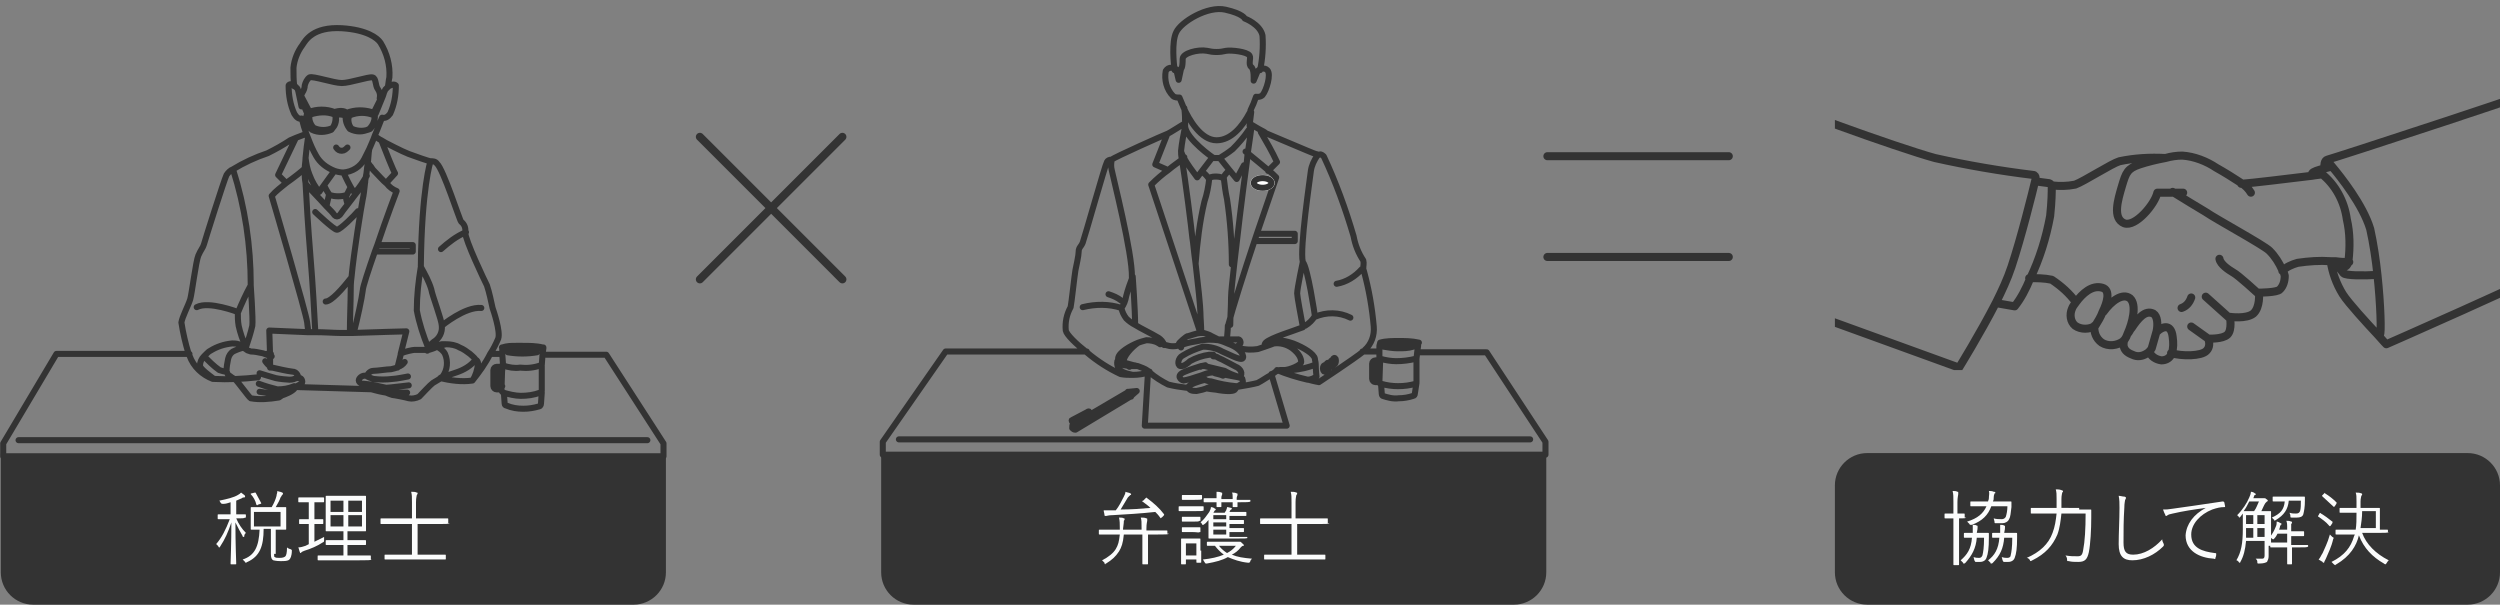 <?xml version="1.0" encoding="utf-8"?>
<!-- Generator: Adobe Illustrator 28.0.0, SVG Export Plug-In . SVG Version: 6.00 Build 0)  -->
<svg version="1.1" id="レイヤー_1" xmlns="http://www.w3.org/2000/svg" xmlns:xlink="http://www.w3.org/1999/xlink" x="0px"
	 y="0px" viewBox="0 0 310.1 75" style="enable-background:new 0 0 310.1 75;" xml:space="preserve">
<rect x="0" y="0" width="310.1" height="75" fill="#808080" stroke="none"/>
<style type="text/css">
	.st0{fill:none;stroke:#333333;stroke-width:0.75;stroke-linecap:round;stroke-linejoin:round;}
	.st1{fill:#333333;}
	.st2{enable-background:new    ;}
	.st3{fill:#FBFCFC;}
	.st4{fill:#FFFFFF;}
	.st5{fill:none;stroke:#333333;stroke-width:0.75;}
	.st6{clip-path:url(#SVGID_00000127017191136287108190000004661127515673059763_);}
	
		.st7{clip-path:url(#SVGID_00000093866211466933477950000005731614212089853609_);fill:none;stroke:#333333;stroke-linecap:round;stroke-linejoin:round;}
	.st8{fill:none;stroke:#333333;stroke-linecap:round;}
</style>
<path id="パス_10337" class="st0" d="M32,46.8c-1.8,0.2-3.7,0.3-5.5,0.2c0,0-0.1,0-0.1,0c-1.3-0.5-2.4-1.5-2.9-2.9
	c0-0.1,0-0.1-0.1-0.2c-0.4-1.3-0.7-2.6-0.9-3.9c0.1-0.7,0.9-2.2,1.1-2.9s0.7-4.7,1-5.4s0.6-1,0.7-1.4s2.5-8,2.8-8.6
	c0.2-0.3,0.5-0.6,0.8-0.7c1.3-0.8,2.8-1.5,4.3-2c1-0.5,1.9-1,2.8-1.6l0.7-0.3l1.3-0.5 M30.5,43.1c0.3-0.9,0.6-1.8,0.8-2.7
	c0.1-0.8-0.2-5-0.2-5c-0.6,1.1-1.1,2.2-1.6,3.4c0,0.5,0,1,0.1,1.6c0.2,0.9,0.5,1.8,0.9,2.6C30.5,43,30.5,43,30.5,43.1
	c0,0.1,0,0.2,0,0.2 M53.1,43.1c-0.1,0.1-0.1,0.2-0.2,0.3 M54.8,40.4c0-0.7-1.2-3.8-1.3-4.5c-0.3-1-0.8-1.9-1.3-2.8
	c-0.3,1.8-0.5,3.6-0.5,5.4c0.3,1.6,0.8,3.1,1.4,4.6c0.2-0.3,0.5-0.5,0.7-0.7C54.5,42,54.9,41.2,54.8,40.4 M54.6,46.9
	c1.3,0.3,2.7,0.5,4,0.3l0,0c0.8-1,1.6-2.1,2.2-3.3c0.4-0.6,0.7-1.2,1-1.9c0.3-0.9-0.6-3.5-0.7-3.8c-0.2-0.9-0.4-1.9-0.7-2.8
	c-0.3-0.6-2.7-5.6-2.7-6.6c0,0,0,0,0,0c0.1-0.5-0.1-1-0.5-1.3c-0.2-0.2-2.2-6.5-3-7.2C54,20,53.7,20,53.4,20c-0.2,0-1.9-0.6-2.7-0.9
	s-2.9-1.4-2.9-1.4l-0.5-0.3 M46.5,16.9l0.6,0.4l0.2,0.1 M36.7,17.1l-2.2,4.6l1,1l0,0 M37.8,20.9c-0.3,0.3-1.3,1.1-2.3,1.8
	c-0.6,0.5-1.3,1-1.8,1.6c0,0,4.3,14.6,4.4,15.7c0,0.2,0.1,0.6,0.1,0.9 M47.9,22.7l1.1-1.2c-0.2-0.3-1.2-2.8-1.7-4.1l0,0 M43.9,41.2
	c0.4-1.5,1-4.3,1.1-5.2c0-0.4,0.7-2.5,1.5-4.8c0.1-0.3,0.2-0.5,0.3-0.8c1.1-3.3,2.4-6.7,2.4-6.7c-0.5-0.2-0.9-0.5-1.2-0.9
	c-0.5-0.4-1-1-1.4-1.4c-0.2-0.2-0.4-0.4-0.5-0.6s-0.3-0.3-0.3-0.4 M37.9,22.8c0.8,0.9,1.8,1.9,2.6,2.8c0.4,0.4,0.8,0.8,1,1.1
	c0.2,0.2,0.4,0.2,0.6,0c0,0,0,0,0.1-0.1c0.2-0.3,0.5-0.7,0.9-1.2c0.7-0.9,1.5-2,2.2-2.8 M25.3,44.2c0.6,0.6,1.2,1.2,1.9,1.7
	c0.3,0.1,0.6,0.2,0.9,0.2c0,0,0,0,0-0.1c0-0.5,0.1-1,0.2-1.5c0.1-0.4,0.3-0.7,0.6-0.9c0.4-0.2,0.9-0.4,1.4-0.5l0,0c0,0,0,0,0,0
	c0,0-0.3-0.2-0.7-0.4 M28.1,46.1c0.1,0.1,0.1,0.3,0.2,0.4c0.2,0.1,0.4,0.3,0.6,0.4l0.3,0.2c0.2,0.1,1.7,2.2,1.9,2.3
	c1.1,0.2,2.3,0.1,3.5-0.1c0.3-0.2,0.4-0.3,0.5-0.3l0,0c0,0,1.2-0.4,1.5-0.9c0,0,0-0.1,0-0.1c0,0,0.9-0.4,0.9-0.6s-0.1-0.6-0.5-0.5
	c0-0.4-0.3-0.8-0.7-0.8c-0.8-0.1-1.6-0.3-2.5-0.5c0,0,0,0-0.1,0c-0.3-0.2-0.6-0.5-0.8-0.8 M30.3,43.2c0.1,0,0.1,0.1,0.2,0.1l0.1,0.1
	c0.1,0.1,0.3,0.1,0.5,0.2c0.5,0,0.9,0.1,1.4,0.2c0.1,0,0.3,0.1,0.6,0.2c0.2,0.1,0.4,0.1,0.6,0.2 M54.2,43c0.4-0.1,0.7-0.2,1.1-0.3
	 M49.8,43.8c0.5-0.2,1.4-0.4,1.6-0.4c0.2,0,1.1,0,1.5,0h0c0.1,0,0.2,0,0.3,0l0,0c0.3-0.1,0.7-0.2,1-0.4c0.4,0.2,0.8,0.5,1,0.9
	c0.4,0.9,0.3,2-0.3,2.8c0.6-0.1,1.1-0.3,1.7-0.5c0.9-0.3,1.8-0.8,2.4-1.6 M50.2,44.9c-0.2,0.3-0.5,0.5-0.8,0.6
	c-0.3,0.2-0.6,0.2-0.9,0.3c-0.5,0-1.7,0.2-2.2,0.2s-0.8,0.6-0.8,0.6l-0.3,0c-0.3,0-0.7,0.3-0.7,0.6s0.6,0.5,0.6,0.5
	c0,0.1,0.1,0.3,0.2,0.3c0.4,0.2,0.8,0.3,1.2,0.4l0,0c0.7,0.2,1.4,0.3,1.4,0.3c0.2,0.1,0.5,0.2,0.8,0.3c0.2,0,1.7,0.3,2,0.4
	c0.4,0.1,0.9,0,1.3-0.2c0.2-0.2,1.4-1.5,1.7-1.7c0.3-0.2,0.7-0.4,1-0.6 M54.6,46.9L54.6,46.9c0.1-0.1,0.2-0.1,0.3-0.2 M47.1,12.2
	c0.1-0.4,0-0.8-0.2-1.1c-0.4-0.5-0.2-1.4-0.7-1.5s-2.8,0.7-3.8,0.7s-3.6-0.9-4-0.7c-0.3,0.2-0.5,0.6-0.6,1c0,0.3-0.1,0.6-0.3,0.9
	c-0.1,0.2-0.2,0.4-0.2,0.6 M48.1,10.8c-0.1,0.1-0.2,0.2-0.3,0.3l-0.4,0.9 M37.4,12.4c0,0.3,0,0.5,0,0.8 M37.4,13.2L37.4,13.2
	L37,11.3L36.9,11c-0.1-0.1-0.3-0.3-0.4-0.4c-0.3-0.2-0.6-0.2-0.7,0c0,1.2,0.2,2.4,0.7,3.5c0.3,0.5,0.6,0.7,0.9,0.6
	c0.1,0.2,0.2,0.6,0.3,1c0.1,0.3,0.2,0.6,0.3,0.9c0.1,0.2,0.1,0.3,0.2,0.5c0.3,0.8,0.6,1.5,1,2.2c0.5,0.9,1.3,1.5,2.3,1.9
	c0.3,0.1,0.7,0.2,1.1,0.2c1.1-0.1,2.1-0.7,2.6-1.7c0.1-0.2,0.3-0.6,0.6-1.2l0,0c0.2-0.5,0.5-1.1,0.7-1.7c0.4-0.9,0.7-1.8,0.9-2.2
	c0.4,0.1,0.7-0.1,1-0.5c0.5-1.1,0.7-2.3,0.7-3.5c-0.2-0.2-0.5-0.1-0.9,0.1 M41.7,18.3c0.2,0.3,0.4,0.4,0.7,0.4
	c0.3,0,0.5-0.2,0.7-0.4 M48.1,10.8L48.1,10.8c0.1-0.4,0.1-0.8,0.2-1.2c0.1-1.5-0.3-3-1.1-4.3c-0.4-0.6-1.7-1.6-4.8-1.8
	c-3.6-0.2-4.5,1.5-4.9,2.1c-0.6,0.8-1,1.8-1.1,2.8c0,0.8,0,1.6,0.1,2.3 M41.5,14.2c-1-0.4-2-0.3-3,0c-0.4,0.5,0.2,1.6,0.5,1.7
	c0.7,0.3,1.5,0.3,2.2,0C41.6,15.7,41.9,14.6,41.5,14.2L41.5,14.2z M46.5,14.5c0-0.1-0.1-0.1-0.1-0.2c-1-0.4-2-0.4-3,0
	c-0.4,0.4-0.1,1.5,0.3,1.7c0.7,0.3,1.5,0.3,2.2,0C46.3,15.6,46.5,15,46.5,14.5L46.5,14.5z M41.5,13.9c-1-0.4-2.2-0.4-3.2,0
	c0,0,0,0-0.1,0.1c-0.1,0.1-0.1,0.2-0.2,0.4c0,0.6,0.2,1.3,0.7,1.7c0.8,0.4,1.7,0.3,2.4,0c0.4-0.5,0.6-1.1,0.5-1.8
	c0.2-0.1,0.4-0.1,0.6-0.1c0.2,0,0.5,0.1,0.7,0.1c-0.1,0.6,0.1,1.2,0.5,1.7c0.8,0.4,1.6,0.4,2.4,0c0.5-0.5,0.8-1.2,0.6-1.9
	c0-0.1-0.1-0.1-0.1-0.1c0-0.1-0.1-0.1-0.2-0.1c-1-0.3-2.1-0.3-3.1,0.1C42.7,13.7,42.1,13.7,41.5,13.9z M38.4,13.9L37.4,12L37,11.3
	c0,0,0,0,0,0c0,0,0,0,0,0l0.1,0.2c0,0,0,0,0,0.1l0.3,0.8l0,0l0.8,1.9 M46.6,14.1l0.9-2.2l0,0l0.1-0.3c0,0,0,0,0-0.1l0.1-0.2
	c0,0,0,0,0,0c0,0,0,0,0,0l-0.5,1l0,0l-0.8,1.6 M37.9,19.6c0,0.4-0.1,0.9-0.1,1.3c0,0.2,0,0.5,0,0.7s0,0.6,0.1,1.1
	c0.1,1.9,0.3,5.4,0.6,9S39,39,39.1,41 M38.2,17.1c-0.1,0.6-0.2,1.5-0.3,2.5 M45.8,18.5L45.8,18.5c-0.1,0.5-0.1,1.2-0.2,1.9
	c-0.1,0.5-0.1,1-0.2,1.4c0,0.2-0.1,0.5-0.1,0.7c-0.1,1-0.2,1.8-0.3,2.2c-0.2,1-1.1,6.5-1.4,9.7c-0.1,0.7-0.1,1.3-0.1,1.7
	c0,1.3-0.1,3.5-0.1,5 M46.5,31.2h4.7v-0.8h-4.4 M37.9,19.6L37.9,19.6c0.1,0.7,0.2,1.4,0.5,2.1c0.3,0.8,0.7,1.5,1.2,2.1l0.5-0.7
	l1.3-1.8 M42.6,21.4c0,0,0.5,1.1,0.9,1.8c0.1,0.2,0.3,0.5,0.5,0.7c0.6-0.6,1-1.3,1.5-2.1 M40.2,23c0.2,0.4,0.4,0.8,0.7,1.2
	c0.7,0.2,1.4,0.2,2.1,0l0.5-1 M40.5,25.5c0.1-0.4,0.2-0.9,0.3-1.3 M42.9,24.2c0,0.4,0.1,0.8,0.2,1.1 M39.1,26.3c0,0,2.3,2.2,2.7,2.2
	s2.2-1.8,2.6-2.3 M49.3,45.6l0.4-1.6l0-0.1l0.7-2.8c0,0-3.9,0.1-6.6,0.2h-0.5c-0.4,0-0.8,0-1.1,0c-0.7,0-1.9-0.1-3.2-0.1l-0.9,0
	c-2.4-0.1-4.7-0.2-4.7-0.2l0.1,3.1l0,0.2l0,1.3 M36.5,48l10.1,0.3l0,0 M32.2,46.3c0,0,1.6,0.5,2,0.6s1.5,0.2,1.7,0.2
	c0.4,0,0.7-0.1,1-0.3 M32.1,47.6c0.8,0.3,1.5,0.5,2.3,0.7c0.7,0,1.4-0.1,2.1-0.4 M32.2,48.6c0,0,0.8,0.1,1.3,0.2
	c0.5,0.1,1,0.1,1.5,0.1l0,0 M45.4,46.6c0.3,0.2,0.6,0.3,0.9,0.4c0.8,0.1,1.6,0.1,2.4,0c0.4,0,1.9-0.3,1.9-0.3 M45.1,47.6
	c0,0,1.1,0.1,1.4,0.2c0.5,0.1,0.9,0.2,1.4,0.3c0.4,0,2.7-0.3,2.8-0.3 M47.9,48.7c0,0,0.6,0,0.8,0s1.6,0,1.8,0 M30.3,43
	c-0.2-0.1-0.5-0.2-0.7-0.3c-0.3-0.1-0.5-0.1-0.8-0.1c-1,0.1-1.9,0.4-2.7,0.9c-0.2,0.1-0.3,0.2-0.5,0.4c-0.1,0.1-0.2,0.2-0.3,0.3
	c-0.3,0.3-0.5,0.7-0.5,1.2c0.1,0.4,1.2,1.2,1.6,1.5 M58.6,47.2c0.4-0.6,0.6-1.3,0.7-2.1c0-0.2-0.1-0.4-0.3-0.5
	c-0.2-0.3-0.5-0.5-0.7-0.7c-0.4-0.3-0.8-0.6-1.3-0.8c-0.5-0.3-1.1-0.4-1.7-0.4c-0.2,0-0.3,0-0.5,0c-0.6,0.1-1.1,0.3-1.6,0.6l0,0
	c-0.1,0.1-0.2,0.1-0.2,0.2l0,0l0,0 M59.7,38.2c-2-0.2-4.9,2.2-4.9,2.2 M29.5,38.7c0,0-3.6-1.4-5.1-0.6 M31.1,35.3
	c0-4.8-0.7-9.6-2.2-14.3 M53.4,20L53.4,20c0,0-1.1,3.3-1.2,13 M33.6,43.9H33 M23.5,43.9H7L0.4,55v1.6h81.9v-1.6l-7.1-11h-7.9
	 M62.3,43.9h-1.4 M2.3,54.6h78 M57.8,28.8L57.8,28.8c-1.2,0.5-2.2,1.3-3.1,2.1 M40.4,37.4c0.7,0,2.1-1.6,3.2-3 M62.3,45.3
	C62.3,45.3,62.3,45.3,62.3,45.3C62.3,45.4,62.2,45.4,62.3,45.3l-0.1,3.1c0,0.1,0.1,0.2,0.1,0.2c0,0,0.1,0,0.1,0.1
	c0.7,0.2,1.5,0.4,2.2,0.4c0.8,0,1.6-0.1,2.4-0.4l0,0c0.1,0,0.1-0.1,0.2-0.2v-3.1c0,0,0-0.1-0.1-0.1c0,0,0,0,0,0l0,0
	c-0.8,0.3-1.7,0.4-2.6,0.3C63.9,45.7,63.1,45.6,62.3,45.3z M62.2,45.5h-0.6c-0.2,0-0.4,0.2-0.4,0.4v0v2c0,0.2,0.2,0.4,0.4,0.4
	c0,0,0,0,0,0h0.6 M62.3,45.9h-0.4c-0.1,0-0.2,0.1-0.2,0.2v1.6c0,0.1,0.1,0.2,0.2,0.2h0.4 M62.3,43.1C62.3,43.1,62.2,43.1,62.3,43.1
	l0,0.8l0.1,1.4l0,0 M67.2,45.3l0.1-1.4l0.1-0.7c0,0,0,0,0-0.1c0,0,0,0,0,0 M64.8,42.9c-0.3,0-0.6,0-0.8,0l0,0c-0.6,0-1.1,0-1.7,0.2
	l0,0c0,0,0,0,0,0c0.8,0.2,1.7,0.3,2.5,0.2c0.8,0.1,1.7,0,2.5-0.2c0,0,0,0,0,0C66.5,42.9,65.6,42.9,64.8,42.9L64.8,42.9z M62.5,48.7
	l0.1,1.4c0,0.1,0.1,0.2,0.2,0.2c0.7,0.3,1.4,0.4,2.1,0.4c0.7,0,1.3-0.1,2-0.3c0.1,0,0.2-0.2,0.2-0.3l0.1-1.4 M63,43.7
	c1.2,0.2,2.4,0.2,3.6,0"/>
<path id="長方形_1316" class="st1" d="M0.1,56.3h82.5l0,0V71c0,2.2-1.8,4-4,4H4.1c-2.2,0-4-1.8-4-4V56.3L0.1,56.3z"/>
<g class="st2">
	<path class="st3" d="M30.4,64.2C30.4,64.3,30.4,64.3,30.4,64.2c-0.1,0.1-0.4,0.1-1.1,0.1c0.3,0.7,0.7,1.3,1.2,1.8
		c-0.1,0.1-0.2,0.2-0.2,0.4c0,0.1,0,0.1-0.1,0.1s-0.1,0-0.1-0.1c-0.3-0.5-0.6-1.1-0.9-1.7c0,2.7,0.1,4.9,0.1,5.1
		c0,0.1,0,0.1-0.1,0.1h-0.5c-0.1,0-0.1,0-0.1-0.1c0-0.2,0.1-2.5,0.1-5.1c-0.4,1.2-0.8,2.1-1.4,3c0,0.1-0.1,0.1-0.1,0.1
		s-0.1,0-0.1-0.1c-0.1-0.1-0.2-0.3-0.3-0.3c0.7-0.8,1.2-1.8,1.7-3.1h-0.4c-0.7,0-1,0-1,0c-0.1,0-0.1,0-0.1-0.1v-0.4
		c0-0.1,0-0.1,0.1-0.1c0.1,0,0.3,0,1,0h0.5v-1.5c-0.3,0.1-0.6,0.2-0.9,0.2c-0.2,0-0.2,0-0.3-0.1c-0.1-0.1-0.1-0.2-0.2-0.3
		c1-0.2,1.8-0.4,2.3-0.7c0.2-0.1,0.3-0.2,0.4-0.3c0.1,0.1,0.3,0.2,0.4,0.3c0.1,0.1,0.1,0.1,0.1,0.2c0,0.1-0.1,0.1-0.1,0.1
		c-0.1,0-0.2,0-0.3,0.1c-0.2,0.1-0.5,0.2-0.7,0.3v1.7h0.1c0.8,0,1,0,1,0c0.1,0,0.1,0,0.1,0.1V64.2z M34,68.7c0,0.3,0,0.4,0.1,0.4
		c0.1,0.1,0.3,0.1,0.6,0.1c0.4,0,0.6-0.1,0.7-0.2c0.1-0.1,0.2-0.4,0.2-1.1c0.1,0.1,0.3,0.2,0.4,0.2c0.2,0.1,0.2,0.1,0.2,0.2
		c0,0.7-0.2,1-0.3,1.1c-0.2,0.2-0.6,0.2-1.1,0.2c-0.6,0-0.8-0.1-0.9-0.1c-0.2-0.1-0.3-0.3-0.3-0.8v-3.1h-0.9c0,2.2-0.5,3.4-2,4.1
		c-0.1,0-0.1,0.1-0.2,0.1c0,0-0.1,0-0.1-0.1c-0.1-0.1-0.2-0.2-0.3-0.3c1.5-0.5,2-1.6,2.1-3.7c-0.7,0-1,0-1,0c-0.1,0-0.1,0-0.1-0.1
		c0-0.1,0-0.3,0-0.8v-1c0-0.6,0-0.8,0-0.8c0-0.1,0-0.1,0.1-0.1c0,0,0.3,0,1.2,0h1.3c0.3-0.5,0.5-1,0.6-1.4c0-0.2,0.1-0.3,0.1-0.6
		c0.2,0.1,0.5,0.1,0.6,0.2c0.1,0,0.1,0.1,0.1,0.1c0,0.1,0,0.1-0.1,0.2c-0.1,0.1-0.1,0.2-0.2,0.3c-0.1,0.3-0.3,0.7-0.6,1.2h0
		c0.9,0,1.2,0,1.2,0c0.1,0,0.1,0,0.1,0.1c0,0.1,0,0.2,0,0.8v1c0,0.6,0,0.8,0,0.8c0,0.1,0,0.1-0.1,0.1c0,0-0.3,0-1.2,0h0V68.7z
		 M31.6,61.1c0.1,0,0.1,0,0.1,0c0.2,0.4,0.5,0.9,0.7,1.3c0,0.1,0,0.1-0.1,0.1l-0.3,0.1c-0.1,0.1-0.1,0.1-0.2,0
		c-0.1-0.5-0.4-1-0.7-1.3c0-0.1,0-0.1,0.1-0.1L31.6,61.1z M34.8,63.5h-3.3v1.8h3.3V63.5z"/>
	<path class="st3" d="M39,67.2c0.4-0.2,0.8-0.4,1.2-0.6c0,0.1,0,0.2,0,0.4c0,0.2,0,0.2-0.2,0.3c-0.6,0.4-1.5,0.8-2.2,1
		c-0.2,0.1-0.3,0.1-0.4,0.2c0,0-0.1,0.1-0.1,0.1c0,0-0.1,0-0.1-0.1c-0.1-0.2-0.1-0.4-0.2-0.6c0.3,0,0.6-0.1,0.9-0.2l0.4-0.2v-2.5
		h-0.2c-0.7,0-0.8,0-0.9,0c-0.1,0-0.1,0-0.1-0.1v-0.4c0-0.1,0-0.1,0.1-0.1c0,0,0.2,0,0.9,0h0.2v-2.1h-0.2c-0.7,0-0.9,0-1,0
		c-0.1,0-0.1,0-0.1-0.1v-0.4c0-0.1,0-0.1,0.1-0.1c0.1,0,0.3,0,1,0h1c0.7,0,0.9,0,1,0c0.1,0,0.1,0,0.1,0.1v0.4c0,0.1,0,0.1-0.1,0.1
		c0,0-0.2,0-1,0H39v2.1h0.1c0.6,0,0.8,0,0.9,0c0.1,0,0.1,0,0.1,0.1v0.4c0,0.1,0,0.1-0.1,0.1c-0.1,0-0.2,0-0.9,0H39V67.2z M46.1,69.4
		C46.1,69.4,46.1,69.4,46.1,69.4c-0.1,0.1-0.5,0.1-1.5,0.1h-3.7c-1,0-1.4,0-1.4,0c-0.1,0-0.1,0-0.1-0.1v-0.4c0-0.1,0-0.1,0.1-0.1
		c0,0,0.4,0,1.4,0h1.7v-1.3h-0.8c-0.9,0-1.2,0-1.3,0c-0.1,0-0.1,0-0.1-0.1v-0.4c0-0.1,0-0.1,0.1-0.1c0.1,0,0.4,0,1.3,0h0.8v-1.1
		h-0.8c-0.9,0-1.3,0-1.3,0c-0.1,0-0.1,0-0.1-0.1c0-0.1,0-0.3,0-1.1v-2c0-0.8,0-1,0-1.1c0-0.1,0-0.1,0.1-0.1c0,0,0.4,0,1.3,0h2.2
		c0.9,0,1.2,0,1.3,0c0.1,0,0.1,0,0.1,0.1c0,0.1,0,0.3,0,1.1v2c0,0.8,0,1,0,1.1c0,0.1,0,0.1-0.1,0.1c-0.1,0-0.4,0-1.3,0h-0.9V67h0.9
		c0.9,0,1.2,0,1.3,0c0.1,0,0.1,0,0.1,0.1v0.4c0,0.1,0,0.1-0.1,0.1c-0.1,0-0.4,0-1.3,0h-0.9v1.3h1.4c1,0,1.4,0,1.4,0
		c0.1,0,0.1,0,0.1,0.1V69.4z M42.6,62.1h-1.6v1.4h1.6V62.1z M42.6,63.9h-1.6v1.4h1.6V63.9z M44.9,62.1h-1.7v1.4h1.7V62.1z
		 M44.9,63.9h-1.7v1.4h1.7V63.9z"/>
	<path class="st3" d="M55.8,64.9C55.8,65,55.8,65,55.8,64.9C55.6,65,55.3,65,54.4,65h-2.6v3.8h2c1,0,1.3,0,1.4,0
		c0.1,0,0.1,0,0.1,0.1v0.4c0,0.1,0,0.1-0.1,0.1c-0.1,0-0.4,0-1.4,0h-4.6c-1,0-1.3,0-1.4,0c-0.1,0-0.1,0-0.1-0.1v-0.4
		c0-0.1,0-0.1,0.1-0.1c0,0,0.4,0,1.4,0h1.9V65h-2.5c-0.9,0-1.3,0-1.3,0c-0.1,0-0.1,0-0.1-0.1v-0.5c0-0.1,0-0.1,0.1-0.1
		c0,0,0.4,0,1.3,0h2.5v-2c0-0.7,0-0.9-0.1-1.3c0.3,0,0.5,0,0.7,0.1c0.1,0,0.1,0,0.1,0.1c0,0,0,0.1-0.1,0.2c0,0.1-0.1,0.3-0.1,0.9v2
		h2.6c1,0,1.3,0,1.3,0c0.1,0,0.1,0,0.1,0.1V64.9z"/>
</g>
<path id="パス_10338" class="st0" d="M140.8,40.3c0.8,0.5,1.9,1,2.9,1.6c0.3,0.2,0.6,0.5,0.7,0.9 M147,15.3
	c-0.4,0.2-1.9,1.2-2.2,1.3c-0.3,0.1-6.6,2.9-6.9,3.2c-0.3,0-0.5,0.1-0.6,0.3c-0.2,0.3-2.8,9.5-3,10s-0.5,0.6-0.5,1.1
	s-0.3,1.8-0.4,2.3s-0.5,4.2-0.6,4.6c-0.5,0.9-0.7,1.9-0.6,2.9c0.1,0.5,1.2,1.6,2.6,2.7c1.3,1.1,2.7,2,4.2,2.7c0.5,0.1,1,0.1,1.5,0.1
	c0.7,0,1.3-0.1,2-0.3c0,0,0.1,0,0.1-0.1 M139.1,38.2c0.1,0.5,0.3,0.9,0.6,1.3c0.3,0.3,0.7,0.6,1.1,0.8c0-1.9-0.3-6-0.3-6
	c-0.3,0.8-0.6,1.6-0.8,2.4C139.6,37.3,139.4,37.8,139.1,38.2 M158.4,45.9c1.2,0.5,2.5,0.9,3.8,1.2 M162.3,47.1
	c0.7,0.2,1.3,0.3,1.3,0.3s4.4-2.9,5.5-3.8c0.1-0.1,0.2-0.1,0.2-0.2c0.8-0.7,1.2-1.8,1.1-2.9c-0.2-2.3-0.6-4.6-1.2-6.8
	c0-0.1-0.1-0.2-0.1-0.4c0-0.4,0.1-0.6,0-1c-0.6-0.9-1-1.9-1.2-3c-1-3.4-2.2-6.7-3.7-9.9c-0.4-0.4-0.6-0.2-0.6-0.2l-0.4-0.1
	c-0.4-0.1-5.7-2.4-6-2.5c-0.1,0-0.3-0.2-0.5-0.3c-0.6-0.3-1.4-0.8-1.4-0.8s0,0.2-0.1,0.5c-0.1,0.6-0.2,1.6-0.4,2.8
	c-0.1,0.5-0.1,1.1-0.2,1.7c-0.5,3.7-1.1,8.6-1.5,12.2c-0.2,1.9-0.4,3.5-0.4,4.2c0,1.2-0.1,2.4-0.1,3.4 M152.2,42.1
	c0-0.5,0.1-1,0.1-1.7 M161.6,40.6c-1,0.4-4,1.3-4.6,1.9c-0.1,0.1-0.2,0.3-0.1,0.4c0,0,0,0.1,0,0.1 M163.1,39.2
	c0-0.1-0.9-6.1-1.5-6.7c0,0-0.7,3.3-0.7,3.9c0,0.4,0.5,3,0.7,4.1c0.1,0,0.2-0.1,0.3-0.1C162.4,40.1,162.8,39.7,163.1,39.2
	 M164.3,45.3c-0.1,0-0.2,0.2-0.2,0.4s0.1,0.4,0.2,0.4c0.1,0,0.2-0.2,0.2-0.4S164.4,45.3,164.3,45.3L164.3,45.3z M164.7,45
	c-0.1,0-0.2,0.2-0.2,0.4s0.1,0.4,0.2,0.4s0.2-0.2,0.2-0.4S164.9,45,164.7,45L164.7,45z M165.2,44.7c-0.1,0-0.2,0.2-0.2,0.4
	s0.1,0.4,0.2,0.4c0.1,0,0.2-0.2,0.2-0.4S165.3,44.7,165.2,44.7L165.2,44.7z M165.5,44.4c-0.1,0-0.2,0.2-0.2,0.4s0.1,0.4,0.2,0.4
	s0.2-0.2,0.2-0.4S165.7,44.4,165.5,44.4L165.5,44.4z M147,15.7c-0.2,1-0.4,2-0.5,3c0,0,0,0.1,0,0.1c0.1,0.3,0.2,0.5,0.3,0.7
	c0.5,0.9,1.1,1.7,1.7,2.5l0.6-0.8l1.3-1.7C150.5,19.6,147.2,17.3,147,15.7z M154.9,16.1c-0.6,0.9-1.3,1.7-2,2.4
	c-0.5,0.4-1.1,0.8-1.6,1.1l1.2,1.5l0.9,1.1c0,0,0.4-0.8,0.9-1.7 M149,41.2c0-0.8-0.1-1.8-0.1-2.4c0-0.7-0.3-3.6-0.6-6.1
	c-0.2-1.4-0.3-2.7-0.4-3.2c-0.1-1.1-0.9-7.4-1.3-9.8c-0.1-0.4-0.1-0.7-0.1-0.9l0,0c0,0,0,0,0,0l0-0.1 M144.8,16.6l-1.5,3.8l1.6,0.7
	 M146.9,19.5L146.9,19.5l-0.2,0.2c-0.3,0.3-1.1,0.8-1.8,1.4c-0.7,0.5-1.4,1.1-2.1,1.8l6.1,18.4 M157.3,21.2l1.1-1.1
	c-0.6-1.3-1.3-2.5-2-3.7 M152.3,40.5L152.3,40.5c0.6-2.3,2-6.7,3.3-10.6c0.1-0.3,0.2-0.6,0.3-0.9c1.3-3.8,2.4-7,2.4-7
	c-0.3-0.3-0.6-0.6-1-0.9c-0.7-0.6-1.7-1.4-2.3-1.9l-0.5-0.4 M155.6,29.9h5V29h-4.7 M140.4,34.4c0.1-2.9-2.4-12.7-2.5-13.3
	c-0.1-0.4-0.1-0.8,0-1.3 M163.4,19.3c-0.4,0.6-0.7,1.2-0.8,1.9c-0.1,0.9-1.4,9.6-1,11.3 M167.5,39.4c-1.4-0.7-3-0.7-4.4-0.1
	 M165.8,35.2c1.2-0.2,2.3-0.9,3.1-1.8 M139.1,38.2c-1.5-0.5-3.2-0.5-4.8-0.1 M150.5,19.6h0.9 M149.1,21.3c0.3,0.2,0.6,0.5,0.8,0.8
	c0.2-0.1,0.5-0.2,0.8-0.2c0.3,0,0.7,0,1,0.2c0.1-0.2,0.3-0.5,0.5-0.7c0.1-0.1,0.2-0.2,0.3-0.3 M150,22.1c-0.1,1-0.3,2-0.6,2.9
	c-0.6,2.5-0.9,5.1-1.1,7.7 M152.8,32.8c0-2.7-0.2-5.4-0.6-8.1c-0.2-0.9-0.3-1.8-0.4-2.6 M141.1,45.4c0.5,0.2,0.9,0.3,1.3,0.6
	l0.1,0.1c0.1,0,0.1,0.1,0.1,0.1c0.7,0.6,1.5,1.1,2.3,1.5c0.8,0.2,1.5,0.3,2.3,0.4 M139.5,45c0.4,0.1,0.7,0.2,1.1,0.3
	c0.2,0,0.3,0.1,0.5,0.1 M149.8,48.2c0.5,0.1,1,0.1,1.4,0.2c1.3,0.2,1.9,0.1,2-0.1c0.1-0.1,0.1-0.2,0-0.3 M158.8,45.9
	c0.1,0,0.3,0,0.5,0c0.6,0,2.1-0.6,2.1-1c0-0.4-0.2-1-1.1-1.7c-0.7-0.5-1.5-0.7-2.3-0.6l0.4-0.2 M158.8,45.9c-0.1,0-0.2,0-0.3,0.1
	c-0.1,0-0.3,0.1-0.4,0.2c-0.1,0.1-0.2,0.1-0.3,0.2 M153.1,48l0.1,0l0.2,0c0.7-0.1,2.3-0.4,2.6-0.5c0.6-0.3,1.1-0.7,1.7-1
	 M158.8,45.9L158.8,45.9c0.4,0,0.9,0,1.5,0c1-0.1,2-0.3,2.9-0.7 M138.6,44.8c0.2,0.2,0.5,0.4,0.8,0.5c0.2,0,0.5,0.1,0.7,0.1
	 M140.1,45.4c0.3,0,0.6,0,1,0l0,0 M141.2,42.5c-0.9,0.6-1.8,1.7-1.8,2.2c0,0.1,0,0.2,0.1,0.3c0.2,0.2,0.4,0.4,0.6,0.5l0,0
	 M143.6,42.5c-0.4-0.2-0.9-0.3-1.4-0.3c-0.4,0.1-0.7,0.2-1,0.3c-1,0.4-2.4,1.2-2.5,1.9c0,0.1,0,0.3-0.1,0.4c-0.1,0.5,0.1,1,0.6,1.3
	c0.4,0.2,0.8,0.3,1.3,0.4 M143.9,42.7c-0.1-0.1-0.2-0.1-0.3-0.2 M162.2,47.1L162.2,47.1c0.4,0,0.8-0.2,1.1-0.4c0,0-0.1-0.8-0.1-1.5
	c0-0.3-0.1-0.5-0.1-0.7c-0.1-0.6-1.4-1.4-2.7-1.9c-0.6-0.2-1.3-0.4-2-0.4c-0.4,0-0.7,0-0.8,0c-0.3,0-0.6,0.4-0.7,0.5 M148.9,45.5
	c0-0.1,0.1-0.1,0.2-0.1c0.1,0,0.2,0,0.3,0c0.8,0.2,1.7,0.4,2.5,0.6c0.5,0.3,1,0.5,1.6,0.7c0.2,0,0.3,0,0.4-0.1
	c0.3-0.5-0.3-1-0.6-1.1c-0.2-0.1-1.1-0.6-1.7-0.9l0,0c-0.2-0.1-0.5-0.2-0.6-0.3c-0.2-0.1-0.4-0.1-0.5-0.1 M148.6,46.8
	c0.2,0.1,0.5,0.2,0.9,0.3 M149.4,47.1c0.2,0.1,0.5,0.2,0.8,0.2c1,0.3,2,0.5,3.1,0.6c0.1,0,0.1,0,0.2,0c0.1,0,0.1,0,0.2-0.1
	c0.7-0.3,0.4-0.6,0.4-0.8c0-0.1-0.2-0.1-0.5-0.2c-0.6-0.1-1.5-0.3-1.6-0.3c0,0-0.1,0-0.2,0 M150.7,46.3c0.4,0.1,0.8,0.2,1,0.3
	 M151.6,43.6c1.2,0.5,2.7,1.4,2.6,0.6c-0.1-0.6-0.9-1.2-1.7-1.5c-0.5-0.2-0.9-0.4-1.4-0.5c-0.8-0.1-1.7-0.1-2.5,0.1
	c-0.6,0.1-1.2,0.2-1.8,0.4c-0.1,0.1-0.2,0.1-0.4,0.1c-0.6,0.2-1.2,0.2-1.8,0c-0.1,0-0.2-0.1-0.4-0.1c-0.1-0.1-0.3-0.1-0.4-0.2
	c-0.1-0.1-0.2-0.1-0.3-0.2l0,0 M158,42.6c0,0-0.5,0.2-1.1,0.4c-0.3,0.1-0.6,0.2-0.9,0.3c-0.7,0.1-1.5,0.1-2.2-0.1
	c-0.1,0-0.2-0.1-0.4-0.1c-0.2-0.1-0.5-0.2-0.8-0.4l-0.4-0.2c-0.3-0.1-0.5-0.2-0.8-0.3c0,0-0.1,0-0.1,0c-0.2-0.1-0.6-0.3-1-0.5
	c-0.3-0.2-0.7-0.3-1-0.4c-0.1,0-0.2,0-0.3,0h0c-0.3,0-0.7,0.1-1,0.2c-0.3,0.1-0.6,0.2-0.7,0.2c-0.1,0-1.1,0.8-1.1,1
	c0,0.1,0.2,0.3,0.3,0.4 M149.5,47.1L149.5,47.1c-0.8,0.2-2,0.6-2.1,0.9c0,0,0,0,0,0c0.1,0.4,0.4,0.5,1,0.5c0.5-0.1,1-0.2,1.4-0.4
	l0,0c0.6-0.2,1.1-0.4,1.2-0.4c0.2,0,1.6,0.2,2.2,0.2 M149.5,45.3c-0.1,0-0.3,0.1-0.5,0.1l0,0c-0.6,0.2-1.3,0.4-2,0.7
	c-1.3,0.5-0.4,1.1-0.2,1.1c0.6-0.1,1.2-0.3,1.8-0.5c0.4-0.1,0.8-0.3,1.2-0.4c0.3-0.1,0.6-0.1,0.9-0.1c0.5,0,1.1,0.1,1.6,0.3
	c-0.2,0-0.4,0-0.5,0l0,0 M151.6,43.6L151.6,43.6c-0.7-0.4-1.5-0.6-2.4-0.6c-0.9,0.3-1.7,0.6-2.5,1.1c-0.6,0.3-0.7,1.2-0.3,1.3
	s1-0.4,1.2-0.6c0.7-0.4,1.6-0.7,2.4-0.8c0.2,0,0.3,0,0.5,0 M153.4,43c0.1-0.1,0.3-0.2,0.4-0.3c0.2-0.2,0-0.7-0.3-0.6
	c-0.4,0-0.9,0-1.3,0c-0.2,0-0.4,0-0.6,0c-0.1,0-0.2,0-0.3,0 M147,15.7c0,0,0-0.1,0-0.3c0-0.5,0-1.3-0.1-2l0,0 M155.2,13.9
	c-0.1,0.7-0.2,1.7-0.2,1.7 M142.4,46.1l-0.4,6.7h17.6l-1.9-6.4l0,0 M171.2,44.5C171.1,44.5,171.1,44.5,171.2,44.5
	C171.1,44.6,171.1,44.6,171.2,44.5l-0.1,2.9c0,0.1,0.1,0.2,0.1,0.2c0,0,0.1,0,0.1,0c0.7,0.2,1.4,0.3,2.1,0.3c0.8,0,1.5-0.1,2.2-0.3
	l0,0c0.1,0,0.1-0.1,0.1-0.2v-2.8c0,0,0-0.1-0.1-0.1c0,0,0,0,0,0c-0.8,0.2-1.6,0.3-2.4,0.3C172.6,44.8,171.9,44.7,171.2,44.5
	L171.2,44.5z M171.1,44.7h-0.5c-0.2,0-0.4,0.2-0.4,0.4c0,0,0,0,0,0v1.9c0,0.2,0.2,0.4,0.4,0.4c0,0,0,0,0,0h0.5 M171.1,45.1h-0.3
	c-0.1,0-0.2,0.1-0.2,0.2c0,0,0,0,0,0v1.5c0,0.1,0.1,0.2,0.2,0.2h0.3 M171.2,42.5C171.1,42.5,171.1,42.5,171.2,42.5l-0.1,0.4l0,0.8
	l0,0.9l0,0 M175.7,44.5l0.1-0.9l0.1-0.7l0-0.3c0,0,0,0,0,0c0,0,0,0,0,0 M173.5,42.3c-0.8,0-1.6,0-2.3,0.2c0,0,0,0,0,0
	c0.8,0.2,1.6,0.2,2.4,0.2c0.8,0.1,1.6,0,2.4-0.2c0,0,0,0,0,0C175.1,42.3,174.3,42.3,173.5,42.3L173.5,42.3z M171.6,43
	c0.6,0.1,1.2,0.2,1.8,0.2c0.6,0,1.3,0,1.9-0.2 M171.3,47.6l0.1,1.3c0,0.1,0.1,0.2,0.1,0.2c0.6,0.2,1.3,0.4,2,0.3
	c0.6,0,1.2-0.1,1.8-0.3c0.1,0,0.2-0.1,0.2-0.3l0.2-1.3 M156,8.8l-0.5,1.2c0,0,0.1-1.4-0.3-1.7s0-1.1-0.2-1.4
	c-0.3-0.5-2.3-0.7-2.9-0.6c-0.8,0.2-1.6,0.2-2.4,0c-1.1-0.2-3,0.3-3,1c0,1.2-0.2,1.2-0.2,1.2l-0.3,1.4l-0.3-1.3l0,0
	c-0.1-0.1-0.1-0.1-0.2-0.1c-0.1-0.1-0.3-0.1-0.4-0.1c-0.3,0-0.5,0.1-0.7,0.4c-0.2,1.1,0.1,2.3,0.9,3.1c0.2,0.2,0.5,0.2,0.8,0.2
	c0,0,0.2,0.5,0.5,1.2c0,0,0,0,0,0c0.7,1.6,2.2,4.1,4.1,4.1c1.8,0,3.2-1.7,4.1-3.4c0.1-0.1,0.1-0.2,0.1-0.3c0.3-0.6,0.5-1.1,0.7-1.7
	c0,0,0.5,0.1,0.8-0.2c0.5-0.6,1.1-2.6,0.6-3.1c-0.2-0.2-0.4-0.2-0.6-0.2c-0.1,0-0.2,0-0.3,0C156.2,8.7,156.1,8.7,156,8.8 M156.3,8.7
	c0.3-1.4,0.4-2.9,0.3-4.3c-0.3-1.4-2.2-2.1-2.2-2.1s-0.2-0.6-2.4-1.1s-5.5,1.5-6.1,2.8c-0.6,1.2-0.3,4-0.2,4.7l0,0 M139.1,37.3
	c-0.5-0.4-1-0.6-1.6-0.8 M141,48.5C141,48.4,141,48.4,141,48.5C140.9,48.4,140.9,48.4,141,48.5l-1,0.1l-6.3,3.7l-0.4,0.2l-0.2,0.1
	c-0.1,0.1-0.1,0.3-0.1,0.5c0.1,0.1,0.2,0.2,0.4,0.2l6.8-4.1L141,48.5z M133.5,53c0-0.1,0-0.1,0-0.2c0-0.1-0.1-0.1-0.2-0.1
	 M140.3,49.2c0-0.1,0-0.3-0.1-0.4c-0.1-0.1-0.2-0.2-0.3-0.2 M133.6,52.1l1.4-0.8c0,0,0.1-0.1,0.1-0.1c0,0,0,0,0-0.1
	c0-0.1-0.1-0.1-0.2,0l-1.9,1c-0.1,0-0.1,0.1,0,0.2c0,0,0,0,0,0c0,0.1,0.1,0.1,0.2,0c0,0,0,0,0,0l0.2-0.1L133.6,52.1z M133.2,52.3
	l0.2,0.2l0,0 M133.6,52.1l0.2,0.2l0,0 M134.8,43.6h-17.5l-7.8,11.2v1.6h82.2v-1.6l-7.3-11.1h-8.5 M171.1,43.6H169 M111.5,54.5h78.3"
	/>
<g id="楕円形_54" transform="translate(45.618 20.694)">
	<ellipse class="st4" cx="111" cy="2" rx="1.5" ry="1"/>
	<ellipse class="st5" cx="111" cy="2" rx="1.1" ry="0.6"/>
</g>
<path id="長方形_1317" class="st1" d="M109.3,56.2h82.5l0,0V71c0,2.2-1.8,4-4,4h-74.5c-2.2,0-4-1.8-4-4V56.2L109.3,56.2z"/>
<g class="st2">
	<path class="st3" d="M145,66.2C145,66.2,144.9,66.2,145,66.2c-0.1,0.1-0.4,0.1-1.4,0.1h-1.2v2c0,1.1,0,1.5,0,1.6
		c0,0.1,0,0.1-0.1,0.1h-0.5c-0.1,0-0.1,0-0.1-0.1c0-0.1,0-0.4,0-1.6v-2h-2.3c-0.1,1.1-0.3,1.6-0.6,2.1c-0.4,0.6-0.8,1-1.6,1.5
		c-0.1,0-0.1,0.1-0.1,0.1c0,0-0.1,0-0.1-0.2c-0.1-0.1-0.2-0.2-0.3-0.3c0.8-0.4,1.4-0.9,1.7-1.4c0.3-0.5,0.4-0.9,0.5-1.8h-1.2
		c-0.9,0-1.3,0-1.3,0c-0.1,0-0.1,0-0.1-0.1v-0.4c0-0.1,0-0.1,0.1-0.1c0.1,0,0.4,0,1.3,0h1.2c0-0.1,0-0.1,0-0.2c0-0.5,0-0.9-0.1-1.3
		c0.2,0,0.5,0,0.6,0.1c0.1,0,0.1,0,0.1,0.1c0,0,0,0.1-0.1,0.2c0,0.1,0,0.3-0.1,1c0,0,0,0.1,0,0.1h2.3v-0.2c0-0.7,0-1-0.1-1.3
		c0.3,0,0.5,0,0.7,0.1c0.1,0,0.1,0,0.1,0.1s0,0.1,0,0.2c0,0.1-0.1,0.3-0.1,1v0.2h1.2c0.9,0,1.2,0,1.3,0c0.1,0,0.1,0,0.1,0.1V66.2z
		 M142.1,61.8c0.1-0.1,0.1-0.1,0.2,0c0.8,0.6,1.5,1.2,2.1,2c0,0.1,0,0.1-0.1,0.2l-0.2,0.2c-0.1,0-0.1,0.1-0.1,0.1c0,0,0,0-0.1-0.1
		c-0.2-0.3-0.4-0.5-0.6-0.7c-1.8,0.2-3.6,0.3-5.3,0.4c-0.5,0-0.7,0.1-0.8,0.1c0,0-0.1,0-0.1,0c0,0-0.1,0-0.1-0.1
		c0-0.2-0.1-0.4-0.1-0.6c0.4,0,0.7,0,1,0c0.2,0,0.3,0,0.5,0c0.4-0.5,0.7-1.1,1-1.7c0.1-0.2,0.2-0.4,0.2-0.6c0.2,0.1,0.5,0.1,0.6,0.2
		c0.1,0,0.1,0.1,0.1,0.1c0,0.1,0,0.1-0.1,0.1c-0.1,0.1-0.2,0.2-0.3,0.3c-0.3,0.5-0.6,1-0.9,1.5c1.3,0,2.6-0.1,3.7-0.2
		c-0.3-0.3-0.6-0.5-1-0.8c-0.1,0,0-0.1,0.1-0.1L142.1,61.8z"/>
	<path class="st3" d="M149.3,63.3C149.3,63.4,149.2,63.4,149.3,63.3c-0.1,0.1-0.3,0.1-1.1,0.1h-0.9c-0.7,0-0.9,0-1,0
		c-0.1,0-0.1,0-0.1-0.1v-0.4c0-0.1,0-0.1,0.1-0.1c0.1,0,0.3,0,1,0h0.9c0.7,0,1,0,1,0c0.1,0,0.1,0,0.1,0.1V63.3z M149.1,61.9
		C149.1,62,149,62,149.1,61.9c-0.1,0.1-0.3,0.1-0.9,0.1h-0.7c-0.6,0-0.8,0-0.8,0c-0.1,0-0.1,0-0.1-0.1v-0.4c0-0.1,0-0.1,0.1-0.1
		c0,0,0.2,0,0.8,0h0.7c0.6,0,0.8,0,0.8,0c0.1,0,0.1,0,0.1,0.1V61.9z M149,68.3c0,1.2,0,1.3,0,1.4c0,0.1,0,0.1-0.1,0.1h-0.4
		c-0.1,0-0.1,0-0.1-0.1v-0.3h-1.3v0.5c0,0.1,0,0.1-0.1,0.1h-0.4c-0.1,0-0.1,0-0.1-0.1c0-0.1,0-0.3,0-1.5v-0.6c0-0.6,0-0.8,0-0.9
		c0-0.1,0-0.1,0.1-0.1c0.1,0,0.2,0,0.8,0h0.6c0.6,0,0.8,0,0.8,0c0.1,0,0.1,0,0.1,0.1c0,0,0,0.3,0,0.7V68.3z M148.8,64.6
		C148.8,64.7,148.8,64.7,148.8,64.6c-0.1,0.1-0.3,0.1-0.8,0.1h-0.5c-0.6,0-0.7,0-0.8,0c-0.1,0-0.1,0-0.1-0.1v-0.4
		c0-0.1,0-0.1,0.1-0.1c0,0,0.2,0,0.8,0h0.5c0.5,0,0.7,0,0.8,0c0.1,0,0.1,0,0.1,0.1V64.6z M148.8,66C148.8,66.1,148.8,66.1,148.8,66
		c-0.1,0.1-0.3,0-0.8,0h-0.5c-0.6,0-0.7,0-0.8,0c-0.1,0-0.1,0-0.1-0.1v-0.4c0-0.1,0-0.1,0.1-0.1c0,0,0.2,0,0.8,0h0.5
		c0.5,0,0.7,0,0.8,0c0.1,0,0.1,0,0.1,0.1V66z M148.4,67.4h-1.3v1.5h1.3V67.4z M154.8,66.7C154.8,66.7,154.8,66.7,154.8,66.7
		c-0.1,0.1-0.4,0.1-1.4,0.1h-2.1c-0.9,0-1.2,0-1.3,0c-0.1,0-0.1,0-0.1-0.1c0-0.1,0-0.3,0-0.9v-0.6c0-0.3,0-0.5,0-0.7
		c-0.2,0.2-0.3,0.4-0.5,0.5c-0.1,0.1-0.1,0.1-0.2,0.1s-0.1,0-0.1-0.1c-0.1-0.1-0.1-0.2-0.2-0.2c0.5-0.4,0.8-0.9,1.1-1.3
		c0.1-0.2,0.2-0.4,0.2-0.6c0.2,0,0.4,0.1,0.5,0.2c0.1,0,0.1,0.1,0.1,0.1c0,0,0,0.1-0.1,0.1c-0.1,0.1-0.1,0.2-0.2,0.3h1.4
		c0.1-0.1,0.1-0.2,0.2-0.3c0-0.1,0.1-0.2,0.1-0.4c0.2,0,0.4,0.1,0.5,0.1c0.1,0,0.1,0.1,0.1,0.1c0,0,0,0.1-0.1,0.1
		c0,0-0.1,0.1-0.1,0.1l-0.1,0.2h0.8c0.9,0,1.1,0,1.2,0c0.1,0,0.1,0,0.1,0.1v0.3c0,0.1,0,0.1-0.1,0.1c-0.1,0-0.3,0-1.2,0h-0.8v0.5
		h0.6c0.8,0,1.1,0,1.1,0c0.1,0,0.1,0,0.1,0.1v0.3c0,0.1,0,0.1-0.1,0.1c-0.1,0-0.4,0-1.1,0h-0.6v0.5h0.6c0.8,0,1.1,0,1.1,0
		c0.1,0,0.1,0,0.1,0.1v0.3c0,0.1,0,0.1-0.1,0.1c-0.1,0-0.4,0-1.1,0h-0.6v0.6h0.8c0.9,0,1.2,0,1.3,0c0.1,0,0.1,0,0.1,0.1V66.7z
		 M153.5,67.2c0.1,0,0.2,0,0.2,0c0,0,0.1,0,0.1,0c0.1,0,0.1,0,0.3,0.2c0.1,0.1,0.2,0.2,0.2,0.2c0,0.1,0,0.1-0.1,0.1
		c-0.1,0-0.2,0.1-0.3,0.2c-0.3,0.4-0.7,0.7-1.1,0.9c0.7,0.3,1.4,0.4,2.5,0.5c-0.1,0.1-0.2,0.2-0.2,0.3c-0.1,0.2-0.1,0.2-0.3,0.2
		c-1-0.1-1.8-0.4-2.5-0.7c-0.7,0.4-1.5,0.6-2.6,0.8c-0.2,0-0.2,0-0.3-0.2c-0.1-0.1-0.1-0.2-0.2-0.3c1-0.1,1.9-0.3,2.6-0.6
		c-0.4-0.3-0.8-0.7-1.1-1.1c-0.6,0-0.9,0-0.9,0c-0.1,0-0.1,0-0.1-0.1v-0.3c0-0.1,0-0.1,0.1-0.1c0.1,0,0.3,0,1.2,0H153.5z
		 M155.1,62.2C155.1,62.3,155.1,62.3,155.1,62.2c-0.1,0.1-0.5,0.1-1.4,0.1h-0.2c0,0.3,0,0.4,0,0.5c0,0.1,0,0.1-0.1,0.1h-0.4
		c-0.1,0-0.1,0-0.1-0.1c0,0,0-0.2,0-0.5h-1.4c0,0.3,0,0.4,0,0.5c0,0.1,0,0.1-0.1,0.1H151c-0.1,0-0.1,0-0.1-0.1c0,0,0-0.2,0-0.5h-0.1
		c-1,0-1.3,0-1.4,0c-0.1,0-0.1,0-0.1-0.1v-0.3c0-0.1,0-0.1,0.1-0.1c0.1,0,0.4,0,1.4,0h0.1v-0.2c0-0.3,0-0.5,0-0.6
		c0.2,0,0.4,0,0.6,0.1c0.1,0,0.1,0,0.1,0.1c0,0,0,0,0,0.1c0,0.1-0.1,0.2-0.1,0.4v0.2h1.4v-0.2c0-0.3,0-0.5-0.1-0.6
		c0.2,0,0.4,0,0.6,0.1c0.1,0,0.1,0,0.1,0.1c0,0,0,0,0,0.1c0,0.1-0.1,0.2-0.1,0.4v0.2h0.2c1,0,1.3,0,1.4,0c0.1,0,0.1,0,0.1,0.1V62.2z
		 M152.1,63.9h-1.6v0.5h1.6V63.9z M152.1,64.8h-1.6v0.5h1.6V64.8z M152.1,65.7h-1.6v0.6h1.6V65.7z M151.2,67.7
		c0.3,0.4,0.7,0.7,1,0.9c0.4-0.2,0.8-0.5,1.1-0.9H151.2z"/>
	<path class="st3" d="M164.9,64.9C164.9,65,164.9,65,164.9,64.9c-0.1,0.1-0.5,0.1-1.4,0.1h-2.6v3.8h2c1,0,1.3,0,1.4,0
		c0.1,0,0.1,0,0.1,0.1v0.4c0,0.1,0,0.1-0.1,0.1c-0.1,0-0.4,0-1.4,0h-4.6c-1,0-1.3,0-1.4,0c-0.1,0-0.1,0-0.1-0.1v-0.4
		c0-0.1,0-0.1,0.1-0.1c0,0,0.4,0,1.4,0h1.9V65h-2.5c-0.9,0-1.3,0-1.3,0c-0.1,0-0.1,0-0.1-0.1v-0.5c0-0.1,0-0.1,0.1-0.1
		c0,0,0.4,0,1.3,0h2.5v-2c0-0.7,0-0.9-0.1-1.3c0.3,0,0.5,0,0.7,0.1c0.1,0,0.1,0,0.1,0.1s0,0.1-0.1,0.2c0,0.1-0.1,0.3-0.1,0.9v2h2.6
		c1,0,1.3,0,1.3,0c0.1,0,0.1,0,0.1,0.1V64.9z"/>
</g>
<path id="長方形_1318" class="st1" d="M231.6,56.2h74.5c2.2,0,4,1.8,4,4V71c0,2.2-1.8,4-4,4h-74.5c-2.2,0-4-1.8-4-4V60.2
	C227.6,58,229.4,56.2,231.6,56.2z"/>
<g class="st2">
	<path class="st3" d="M243.9,64.2C243.9,64.2,243.9,64.2,243.9,64.2c-0.1,0.1-0.3,0.1-0.9,0.1h0v3.9c0,1.2,0,1.7,0,1.8
		c0,0.1,0,0.1-0.1,0.1h-0.5c-0.1,0-0.1,0-0.1-0.1c0-0.1,0-0.6,0-1.8v-3.9h-0.2c-0.6,0-0.8,0-0.8,0c-0.1,0-0.1,0-0.1-0.1v-0.4
		c0-0.1,0-0.1,0.1-0.1c0,0,0.2,0,0.8,0h0.2v-1.4c0-0.7,0-1-0.1-1.4c0.3,0,0.4,0,0.6,0.1c0.1,0,0.1,0,0.1,0.1c0,0,0,0.1,0,0.2
		c0,0.1-0.1,0.4-0.1,1v1.4h0c0.6,0,0.7,0,0.8,0c0.1,0,0.1,0,0.1,0.1V64.2z M245.6,66.1c0.7,0,0.9,0,1,0c0.1,0,0.1,0,0.1,0.1
		c0,0.2,0,0.3,0,0.5c0,1.3-0.1,2-0.3,2.5c-0.1,0.3-0.4,0.5-0.8,0.5c-0.2,0-0.4,0-0.5,0c-0.1,0-0.1,0-0.2-0.2c0-0.1-0.1-0.3-0.1-0.4
		c0.3,0.1,0.5,0.1,0.7,0.1c0.2,0,0.3-0.1,0.4-0.3c0.1-0.4,0.2-1,0.2-2.2h-0.9c-0.1,1.3-0.6,2.2-1.4,3.1c-0.1,0.1-0.1,0.1-0.2,0.1
		s-0.1,0-0.1-0.1c-0.1-0.1-0.2-0.2-0.3-0.3c0.8-0.7,1.3-1.4,1.4-2.8h0c-0.7,0-0.9,0-0.9,0c-0.1,0-0.1,0-0.1-0.1v-0.4
		c0-0.1,0-0.1,0.1-0.1c0,0,0.2,0,0.9,0h0.1c0-0.5,0-0.7,0-1c0.2,0,0.4,0,0.5,0.1c0.1,0,0.1,0,0.1,0.1s0,0.1,0,0.1
		c0,0.1,0,0.3-0.1,0.7H245.6z M248.1,62.2c1,0,1.3,0,1.3,0c0.1,0,0.1,0,0.1,0.1c0,0.2,0,0.4,0,0.6c-0.1,0.7-0.1,1.2-0.3,1.5
		c-0.1,0.3-0.5,0.5-0.8,0.5c-0.3,0-0.5,0-0.8,0c-0.2,0-0.2,0-0.2-0.2c0-0.1-0.1-0.3-0.1-0.4c0.3,0.1,0.7,0.1,1,0.1
		c0.2,0,0.4-0.1,0.5-0.3c0.1-0.3,0.2-0.8,0.2-1.3h-2c-0.4,1.1-1.1,1.8-2.4,2.3c-0.1,0-0.1,0-0.2,0c0,0-0.1,0-0.1-0.1
		c-0.1-0.1-0.2-0.2-0.3-0.3c1.3-0.4,2-1,2.4-1.9h-0.6c-1,0-1.3,0-1.3,0c-0.1,0-0.1,0-0.1-0.1v-0.4c0-0.1,0-0.1,0.1-0.1
		c0,0,0.4,0,1.3,0h0.8c0-0.1,0.1-0.2,0.1-0.4c0-0.4,0.1-0.6,0-0.9c0.2,0,0.4,0,0.6,0.1c0.1,0,0.2,0,0.2,0.1s0,0.1-0.1,0.1
		c0,0.1-0.1,0.2-0.1,0.5c0,0.2,0,0.3-0.1,0.5H248.1z M249.1,66.1c0.7,0,0.9,0,1,0c0.1,0,0.1,0,0.1,0.1c0,0.2,0,0.3,0,0.5
		c0,1.3-0.1,2-0.3,2.5c-0.1,0.3-0.4,0.5-0.8,0.5c-0.2,0-0.3,0-0.5,0c-0.1,0-0.1,0-0.2-0.2c0-0.1-0.1-0.3-0.1-0.4
		c0.3,0.1,0.5,0.1,0.7,0.1c0.2,0,0.4-0.1,0.4-0.3c0.1-0.4,0.2-1,0.2-2.2h-1c-0.1,1.3-0.5,2.2-1.4,3.1c-0.1,0.1-0.1,0.1-0.2,0.1
		s-0.1,0-0.1-0.1c-0.1-0.1-0.2-0.2-0.3-0.3c0.8-0.6,1.3-1.4,1.4-2.8c-0.6,0-0.8,0-0.8,0c-0.1,0-0.1,0-0.1-0.1v-0.4
		c0-0.1,0-0.1,0.1-0.1c0,0,0.2,0,0.9,0c0-0.5,0-0.7,0-1c0.2,0,0.4,0,0.5,0.1c0.1,0,0.1,0,0.1,0.1s0,0.1,0,0.1c0,0.1,0,0.3-0.1,0.7
		H249.1z"/>
	<path class="st3" d="M257.9,63.2c1,0,1.3,0,1.4,0c0.1,0,0.1,0,0.1,0.1c0,0.3,0,0.6,0,0.9c0,1.5-0.1,3.3-0.3,4.3
		c-0.2,0.9-0.5,1.2-1.3,1.2c-0.5,0-0.8,0-1.2-0.1c-0.2,0-0.2,0-0.2-0.2c0-0.2-0.1-0.4-0.2-0.5c0.6,0.1,1,0.1,1.5,0.1
		c0.4,0,0.6-0.1,0.7-0.8c0.2-1,0.3-2.6,0.3-4.5h-3c-0.1,0.9-0.2,1.8-0.5,2.6c-0.6,1.4-1.5,2.4-3.1,3.2c-0.1,0-0.1,0.1-0.2,0.1
		c0,0-0.1,0-0.1-0.1c-0.1-0.2-0.3-0.3-0.4-0.3c1.6-0.7,2.7-1.7,3.2-3.1c0.3-0.8,0.4-1.5,0.5-2.4h-1.7c-1,0-1.3,0-1.4,0
		c-0.1,0-0.1,0-0.1-0.1v-0.5c0-0.1,0-0.1,0.1-0.1c0.1,0,0.4,0,1.4,0h1.7c0-0.4,0-0.7,0-1.1c0-0.6,0-0.8-0.1-1.2c0.2,0,0.5,0,0.7,0.1
		c0.1,0,0.2,0.1,0.2,0.1c0,0.1,0,0.1-0.1,0.2c0,0.1-0.1,0.3-0.1,0.8c0,0.4,0,0.7,0,1.1H257.9z"/>
	<path class="st3" d="M263.5,61.6c0.1,0,0.2,0.1,0.2,0.1c0,0.1,0,0.2-0.1,0.3c0,0.1-0.1,0.4-0.1,1c-0.1,1.5-0.1,2.9-0.1,4.3
		c0,1.1,0.3,1.5,1.2,1.5c1.3,0,2.6-0.8,3.6-1.9c0,0.2,0.1,0.4,0.2,0.6c0,0.1,0,0.1,0,0.1c0,0.1,0,0.1-0.1,0.2c-1,1-2.4,1.7-3.8,1.7
		c-1.1,0-1.7-0.5-1.7-2c0-1.4,0.1-3,0.1-4.5c0-0.6,0-1-0.1-1.5C263,61.5,263.3,61.6,263.5,61.6z"/>
	<path class="st3" d="M273.6,63c-1.5,0.2-2.8,0.4-4.1,0.7c-0.4,0.1-0.5,0.1-0.6,0.2c-0.1,0-0.1,0.1-0.2,0.1s-0.1,0-0.1-0.1
		c-0.1-0.2-0.2-0.4-0.3-0.7c0.4,0,0.6,0,1.2-0.1c1.5-0.2,3.5-0.5,6.2-0.9c0.1,0,0.1,0,0.2,0.1c0,0.1,0.1,0.4,0.1,0.5
		c0,0.1,0,0.1-0.1,0.1c-0.5,0-0.9,0.1-1.5,0.3c-1.5,0.6-2.6,1.8-2.6,3.1c0,1.7,1.4,2.1,2.9,2.3c0.1,0,0.2,0,0.2,0.1
		c0,0.1,0,0.3-0.1,0.5c0,0.1,0,0.2-0.2,0.1c-1.7-0.1-3.5-0.9-3.5-2.9C271.2,65,272.1,63.8,273.6,63L273.6,63z"/>
	<path class="st3" d="M281.4,67.7c0,0.5,0,0.9,0,1.3c0,0.3-0.1,0.5-0.2,0.7c-0.2,0.1-0.4,0.2-1,0.2c-0.2,0-0.2,0-0.2-0.2
		c0-0.2-0.1-0.3-0.2-0.4c0.3,0,0.6,0,0.8,0c0.2,0,0.3-0.1,0.3-0.4v-1.8h-2.3c-0.1,1.1-0.3,1.9-0.7,2.6c0,0.1-0.1,0.1-0.1,0.1
		s-0.1,0-0.1-0.1c-0.1-0.1-0.2-0.2-0.3-0.2c0.6-1,0.8-2.1,0.8-3.9v-0.9c0-0.5,0-0.8,0-1l-0.3,0.4c-0.1,0.1-0.1,0.1-0.1,0.1
		c0,0-0.1,0-0.1-0.1c-0.1-0.1-0.2-0.2-0.2-0.2c0.7-0.7,1.2-1.5,1.5-2.2c0.1-0.2,0.2-0.5,0.2-0.7c0.2,0,0.4,0.1,0.5,0.2
		c0.1,0,0.1,0.1,0.1,0.1c0,0.1,0,0.1-0.1,0.1c-0.1,0-0.1,0.2-0.2,0.4h1.1c0.1,0,0.1,0,0.2,0c0,0,0,0,0.1,0s0.1,0,0.2,0.1
		c0.2,0.1,0.2,0.2,0.2,0.2c0,0,0,0.1-0.1,0.1c-0.1,0.1-0.1,0.1-0.2,0.2c-0.2,0.3-0.3,0.6-0.5,1h0.1c0.7,0,1,0,1,0
		c0.1,0,0.1,0,0.1,0.1c0,0.1,0,0.4,0,1.2V67.7z M279,62.2c-0.2,0.4-0.4,0.8-0.7,1.2c0.1,0,0.4,0,0.9,0h0.4c0.3-0.4,0.4-0.8,0.6-1.2
		H279z M279.5,65.5h-0.9v0.2c0,0.4,0,0.7,0,1h0.9V65.5z M279.5,63.9h-0.9V65h0.9V63.9z M280.9,63.9H280V65h0.9V63.9z M280.9,65.5
		H280v1.1h0.9V65.5z M284.6,61.6c0.8,0,1.1,0,1.2,0c0.1,0,0.1,0,0.1,0.1c0,0.1,0,0.3,0,0.4c0,0.8-0.1,1.3-0.2,1.7
		c-0.1,0.3-0.4,0.4-0.8,0.4c-0.2,0-0.4,0-0.6,0c-0.2,0-0.2,0-0.2-0.2c0-0.2-0.1-0.3-0.1-0.4c0.3,0.1,0.5,0.1,0.8,0.1
		c0.3,0,0.4-0.1,0.5-0.3c0.1-0.3,0.1-0.8,0.1-1.3h-1.5c-0.1,1.1-0.6,1.8-1.6,2.4c-0.1,0-0.1,0.1-0.1,0.1c0,0-0.1,0-0.1-0.1
		c-0.1-0.1-0.2-0.2-0.3-0.3c1.1-0.5,1.5-1,1.6-2h-0.2c-0.8,0-1.1,0-1.2,0c-0.1,0-0.1,0-0.1-0.1v-0.4c0-0.1,0-0.1,0.1-0.1
		c0.1,0,0.3,0,1.2,0H284.6z M286.3,67.8C286.3,67.8,286.3,67.8,286.3,67.8c-0.1,0.1-0.4,0.1-1.3,0.1h-0.7v0.7c0,0.9,0,1.2,0,1.3
		c0,0.1,0,0.1-0.1,0.1h-0.4c-0.1,0-0.1,0-0.1-0.1c0,0,0-0.4,0-1.3v-0.7h-0.7c-0.9,0-1.2,0-1.3,0c-0.1,0-0.1,0-0.1-0.1v-0.4
		c0-0.1,0-0.1,0.1-0.1c0,0,0.3,0,1.3,0h0.7v-1.1h-1.2c-0.1,0.2-0.2,0.4-0.4,0.6c-0.1,0.1-0.1,0.1-0.1,0.1s-0.1,0-0.2-0.1
		c-0.1-0.1-0.2-0.1-0.3-0.1c0.4-0.5,0.6-0.9,0.8-1.4c0.1-0.2,0.1-0.4,0.1-0.6c0.2,0,0.3,0.1,0.5,0.2c0.1,0,0.1,0.1,0.1,0.1
		s0,0.1-0.1,0.1c0,0.1-0.1,0.1-0.1,0.3l-0.1,0.3h1v-0.4c0-0.2,0-0.4-0.1-0.7c0.2,0,0.4,0,0.6,0.1c0.1,0,0.1,0,0.1,0.1
		c0,0.1,0,0.1-0.1,0.2c0,0.1,0,0.2,0,0.5v0.4h0.3c0.9,0,1.2,0,1.2,0c0.1,0,0.1,0,0.1,0.1v0.4c0,0.1,0,0.1-0.1,0.1c0,0-0.3,0-1.2,0
		h-0.3v1.1h0.7c0.9,0,1.2,0,1.3,0c0.1,0,0.1,0,0.1,0.1V67.8z"/>
	<path class="st3" d="M287.7,63.7c0.1-0.1,0.1-0.1,0.2,0c0.5,0.3,0.9,0.6,1.4,1c0.1,0,0,0.1,0,0.2l-0.2,0.3c-0.1,0.1-0.1,0.1-0.2,0
		c-0.4-0.5-0.9-0.8-1.3-1.1c-0.1,0-0.1-0.1,0-0.2L287.7,63.7z M288.5,69.3c-0.1,0.2-0.2,0.4-0.2,0.4c0,0.1,0,0.1-0.1,0.1
		c0,0-0.1,0-0.1-0.1c-0.2-0.1-0.3-0.2-0.5-0.3c0.2-0.2,0.3-0.5,0.5-0.8c0.2-0.5,0.6-1.2,0.9-2.3c0.1,0.1,0.2,0.2,0.3,0.3
		c0.2,0.1,0.2,0.1,0.1,0.3C289.2,67.8,288.8,68.6,288.5,69.3z M288.3,61.2c0.1-0.1,0.1-0.1,0.1,0c0.5,0.3,1,0.7,1.4,1.1
		c0.1,0.1,0,0.1,0,0.2l-0.2,0.3c-0.1,0.1-0.1,0.1-0.2,0c-0.4-0.4-0.9-0.8-1.3-1.2c-0.1-0.1-0.1-0.1,0-0.2L288.3,61.2z M296.3,66
		C296.3,66,296.3,66,296.3,66c-0.1,0.1-0.5,0.1-1.5,0.1h-1.8c0.5,1.4,1.7,2.6,3.3,3.4c-0.1,0.1-0.2,0.2-0.3,0.4
		c-0.1,0.1-0.1,0.1-0.1,0.1c0,0-0.1,0-0.2-0.1c-1.4-0.8-2.5-1.9-3.1-3.5c-0.3,1.3-1.1,2.6-2.8,3.6c-0.1,0-0.1,0.1-0.1,0.1
		c0,0-0.1,0-0.2-0.1c-0.1-0.1-0.2-0.2-0.3-0.3c1.6-0.8,2.4-1.8,2.8-3.2l0.1-0.2h-0.9c-1,0-1.4,0-1.4,0c-0.1,0-0.1,0-0.1-0.1v-0.4
		c0-0.1,0-0.1,0.1-0.1c0.1,0,0.4,0,1.4,0h1c0.1-0.6,0.1-1.3,0.1-2.1h-0.7c-0.9,0-1.2,0-1.3,0c-0.1,0-0.1,0-0.1-0.1v-0.4
		c0-0.1,0-0.1,0.1-0.1c0,0,0.3,0,1.3,0h0.7v-0.8c0-0.6,0-0.8-0.1-1.1c0.2,0,0.5,0,0.7,0.1c0.1,0,0.1,0.1,0.1,0.1
		c0,0.1,0,0.1-0.1,0.2c0,0.1-0.1,0.3-0.1,0.7v0.8h1c0.9,0,1.3,0,1.3,0c0.1,0,0.1,0,0.1,0.1c0,0,0,0.3,0,0.9v1.7c0.6,0,0.9,0,0.9,0
		c0.1,0,0.1,0,0.1,0.1V66z M294.8,63.4H293c0,0.8-0.1,1.4-0.2,2.1h1.9V63.4z"/>
</g>
<g>
	<defs>
		<rect id="SVGID_1_" x="227.6" y="0" width="82.5" height="56.2"/>
	</defs>
	<clipPath id="SVGID_00000027568118260406454180000000303997964862798485_">
		<use xlink:href="#SVGID_1_"  style="overflow:visible;"/>
	</clipPath>
	<g style="clip-path:url(#SVGID_00000027568118260406454180000000303997964862798485_);">
		<defs>
			<rect id="SVGID_00000149355797630232128240000015294626960864517265_" x="195.4" y="7.1" width="137.9" height="38.8"/>
		</defs>
		<clipPath id="SVGID_00000088134933259107388700000015331645820820698035_">
			<use xlink:href="#SVGID_00000149355797630232128240000015294626960864517265_"  style="overflow:visible;"/>
		</clipPath>
		
			<path id="パス_10339" style="clip-path:url(#SVGID_00000088134933259107388700000015331645820820698035_);fill:none;stroke:#333333;stroke-linecap:round;stroke-linejoin:round;" d="
			M270.8,23.9l-1.3,0l-1.9,0c-0.3,1.4-2.7,4.3-4.1,3.8c-1.5-0.6-0.8-2.9-0.3-4.6c0.5-1.7,0.7-2.2,2.2-2.7c0.9-0.3,2.1-0.6,3.2-0.8
			l0,0c0.7-0.2,1.4-0.3,2.1-0.3c1.5,0.1,3,0.7,4.2,1.5c0.9,0.5,2.2,1.3,3.1,1.9c0.5,0.3,0.9,0.7,1.2,1.2 M278,22.8
			c1.4-0.1,5.5-0.6,8.8-1c0.5-0.1,0.9-0.1,1.3-0.2 M260.8,38.7c0.6-1.2,1-2.7,0-3c-1.3-0.4-2.5,0.7-3.3,1.8
			c-0.2,0.3-0.4,0.5-0.5,0.8c-0.3,0.7-0.2,1.6,0.4,2.1c0.7,0.5,1.8,0.5,2.5,0C260.2,39.9,260.6,39.3,260.8,38.7 M259.8,40.4
			c-0.1,0.8,0.2,1.6,0.9,2.1c0.8,0.5,1.9,0.4,2.7-0.2c0,0,0-0.1,0.1-0.1c0.2-0.3,0.3-0.5,0.4-0.8l0,0c0.6-1.3,1.2-3.6,0.3-4.4
			c-0.9-0.7-2.3,0.3-3.3,1.7l0,0 M263.5,42.2c-0.1,0.2-0.1,0.4-0.1,0.7c0.1,0.4,0.3,0.8,1.1,1.1c0.6,0.3,1.2,0.2,1.7-0.1
			c0.2-0.1,0.3-0.2,0.4-0.3c0.1-0.1,0.2-0.2,0.3-0.4c0.2-0.7,0.4-1.4,0.6-2.1c0.2-0.9,0.1-1.9-0.4-2.2c-1-0.5-1.9,0.6-2.7,1.8
			c-0.2,0.2-0.3,0.5-0.4,0.6l0,0 M266.6,43.6c0.2,0.6,0.8,1,1.5,1.1c0.6,0,1.1-0.3,1.3-0.9c0.2-0.6,0.2-1.3,0.1-2
			c-0.2-1.8-1.4-1.2-1.9-0.7 M291.4,32.5c-0.5,0-1.1,0-1.7-0.1l0,0l-0.6,0c-1.4-0.1-2.7,0-4.1,0.2c-0.7,0.2-1.4,0.5-1.9,1
			 M269.3,43.8c1.3,0.4,3.8,0.4,4.4-0.3c0.4-0.4,0.4-1,0.2-1.5c0,0,1.8,0.1,2.4-0.5s0.3-2.2,0.3-2.2s2,0.3,2.9-0.4
			c0.9-0.8,0.7-2.6,0.7-2.6s2.3,0,2.6-0.4c0.4-0.4,0.6-1,0.6-1.7c-0.1-0.3-0.1-0.5-0.3-0.7c-0.4-0.9-0.9-1.7-1.6-2.4
			c-0.7-0.7-6.6-3.9-7.9-4.8c-1-0.6-3-1.8-4.1-2.5 M268.6,19.6L268.6,19.6c-1.9-0.1-3.8,0-5.7,0.4c-1,0.3-4.4,2.5-5.5,2.9
			c-1,0.2-1.9,0.2-2.9,0.1 M257.5,37.5c-0.8-1.1-1.8-2-3-2.8c-0.9-0.2-1.9-0.2-2.8-0.2 M275.3,32.1c0.1,0.7,1.2,1.4,1.7,1.7
			c0.6,0.3,3.1,2.6,3.1,2.6 M276.5,39.4l-2.9-2.6 M273.9,42l-2.1-1.5 M289.3,20.7c-0.3,0-0.6,0.1-1,0.2c-0.8,0.2-1.4,0.4-1.5,0.6
			c0,0.1,0,0.2,0,0.3 M290.7,33.1c0.3,0,0.5-0.2,0.6-0.7c0.2-1.7,0.2-3.5-0.2-5.2c-0.3-2.2-1.4-4.3-3.2-5.7
			c-0.2-0.2-0.3-0.3-0.3-0.3 M289.6,32.4L289.6,32.4c0.3,0.5,0.7,1,1.1,1.5c0.3,0.3,2.5,0.3,4.1,0.2 M324.6,7.6
			c-0.4,0.2-0.9,0.4-1.6,0.7c-7.6,2.9-33.8,11.4-34.3,11.5c-0.4,0.1-0.4,0.7-0.4,1.1 M289.1,32.4c0.2,1.4,0.7,2.8,1.5,4.1
			c0.7,1.1,3,3.6,4.4,5.1c0.6,0.7,1,1.1,1,1.1s15.8-6.9,27.1-12.4c3.5-1.6,6.9-3.5,10.2-5.5 M295.2,41.5c0.2,0,0.1-3.7-0.3-7.4
			c-0.2-1.9-0.5-3.9-0.9-5.7c-0.9-3-3.7-6.5-4.7-7.7c-0.2-0.3-0.4-0.4-0.4-0.4 M247.6,37.6l2.3,0.4c0.8-1,1.4-2.2,1.9-3.4
			c1.2-2.5,2-5.1,2.5-7.8c0.2-1.9,0.2-3,0.2-3.6v0c0-0.3-0.2-0.5-0.5-0.5l-1.5-0.2 M195.6,26.9c1.4,1.6,7.8,4.3,12.5,6.1
			c1.4,0.6,2.7,1,3.6,1.3c3.8,1.3,31.3,11.3,31.3,11.3s2.6-4.2,4.6-8.1l0,0c0.7-1.4,1.4-2.9,1.9-4.4c1.2-3.6,2.6-9.2,3-10.9
			c0,0,0-0.1,0-0.1c0-0.2-0.1-0.4-0.3-0.4c0,0,0,0,0,0c-4.1-0.5-8.2-1.2-12.2-2.1c-4.4-1.2-20.4-6.9-20.8-7.7
			c-0.4-0.9-1.3-1.2-2.8-1c-1.2,0.1-6.5-2.6-8.3-3.5c-0.4-0.2-0.6-0.3-0.6-0.3 M270.6,38.2c0.6-0.2,1-0.7,1.2-1.3 M217.9,14.3
			c0,0-7.6,5.3-9.3,6.7"/>
	</g>
</g>
<g id="グループ_3990" transform="translate(657.589 6348.125) rotate(45)">
	<path id="パス_10341" class="st8" d="M-4880.4-4073.2h25"/>
	<path id="パス_10342" class="st8" d="M-4867.9-4060.7v-25"/>
</g>
<g id="グループ_3991" transform="translate(753.839 6359.375)">
	<path id="パス_10341-2" class="st8" d="M-561.9-6340h22.5"/>
	<path id="パス_10342-2" class="st8" d="M-561.9-6327.5h22.5"/>
</g>
</svg>
